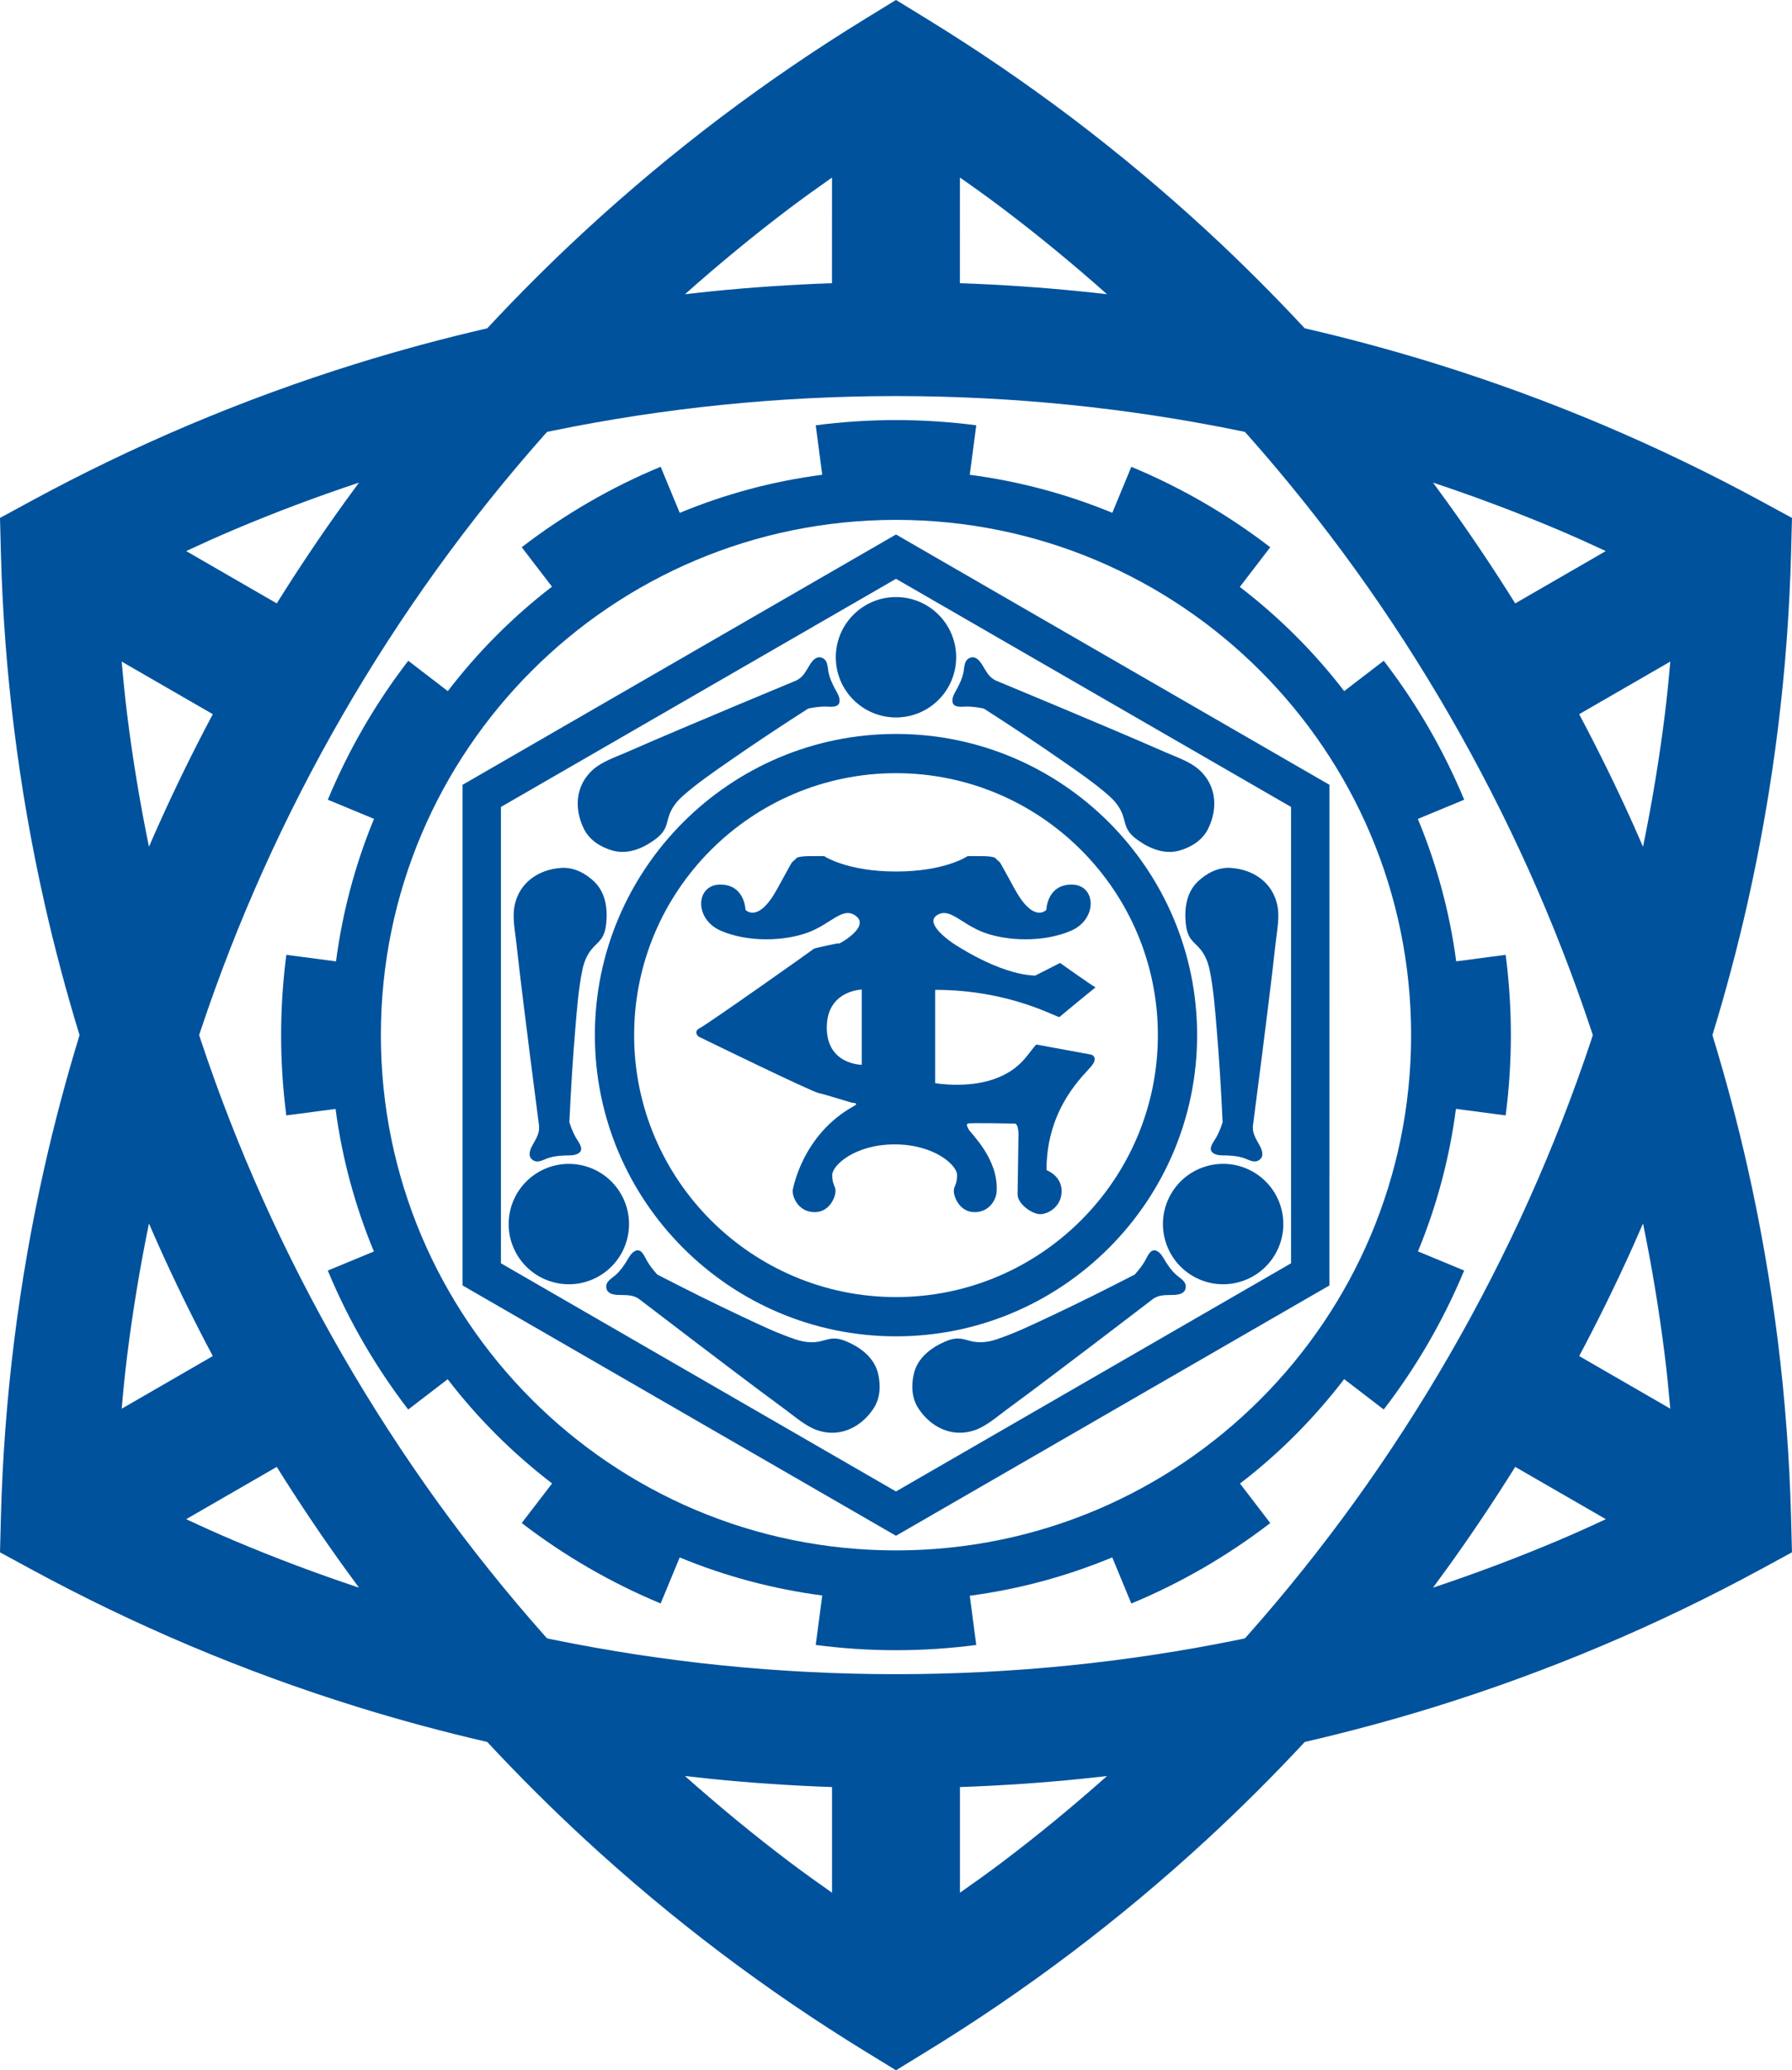 <?xml version="1.0" encoding="UTF-8"?>
<svg xmlns="http://www.w3.org/2000/svg" xmlns:xlink="http://www.w3.org/1999/xlink" width="297.83pt" height="343.98pt" viewBox="0 0 297.83 343.98" version="1.1">
<defs>
<clipPath id="clip1">
  <path d="M 0 0 L 297.828 0 L 297.828 343.98 L 0 343.98 Z M 0 0 "/>
</clipPath>
</defs>
<g id="surface1">
<g clip-path="url(#clip1)" clip-rule="nonzero">
<path style=" stroke:none;fill-rule:nonzero;fill:rgb(0%,32.156%,61.176%);fill-opacity:1;" d="M 276.695 118.719 C 275.781 126.055 274.562 133.426 273.07 140.695 C 272.516 139.406 271.949 138.125 271.379 136.848 C 268.625 130.727 265.637 124.645 262.457 118.664 L 277.602 109.922 C 277.348 112.863 277.059 115.801 276.695 118.719 Z M 262.461 225.312 C 265.641 219.332 268.629 213.246 271.379 207.129 C 271.949 205.852 272.516 204.57 273.07 203.285 C 274.562 210.555 275.781 217.922 276.691 225.262 C 277.055 228.176 277.344 231.109 277.602 234.055 Z M 258.973 255.953 C 252.18 258.824 245.195 261.449 238.16 263.793 C 238.965 262.711 239.758 261.625 240.543 260.539 C 244.469 255.098 248.242 249.469 251.828 243.727 L 266.887 252.414 C 264.262 253.641 261.625 254.832 258.973 255.953 Z M 207.43 271.633 C 207.254 271.828 207.074 272.02 206.898 272.219 C 206.566 272.285 206.238 272.355 205.91 272.426 C 196.684 274.312 187.238 275.754 177.836 276.707 C 168.285 277.68 158.559 278.168 148.914 278.168 C 139.27 278.168 129.539 277.68 119.992 276.707 C 110.59 275.754 101.145 274.312 91.918 272.426 C 91.59 272.355 91.258 272.285 90.93 272.219 C 90.754 272.02 90.57 271.828 90.398 271.633 C 84.145 264.578 78.176 257.121 72.648 249.461 C 67.043 241.684 61.75 233.504 56.922 225.145 C 52.098 216.785 47.656 208.113 43.727 199.363 C 39.855 190.75 36.383 181.852 33.402 172.91 C 33.297 172.602 33.203 172.293 33.098 171.988 C 33.203 171.684 33.297 171.375 33.398 171.07 C 36.379 162.133 39.852 153.23 43.727 144.617 C 47.656 135.867 52.098 127.195 56.922 118.836 C 61.746 110.48 67.035 102.301 72.648 94.52 C 78.176 86.855 84.148 79.398 90.395 72.348 C 90.57 72.152 90.754 71.961 90.93 71.762 C 91.258 71.695 91.586 71.621 91.914 71.555 C 101.145 69.664 110.59 68.223 119.992 67.27 C 129.531 66.301 139.258 65.809 148.902 65.809 L 148.914 65.809 C 158.562 65.809 168.293 66.301 177.836 67.27 C 187.234 68.223 196.68 69.664 205.91 71.555 C 206.238 71.621 206.566 71.691 206.895 71.762 C 207.07 71.961 207.254 72.152 207.43 72.348 C 213.68 79.398 219.648 86.855 225.18 94.52 C 230.789 102.297 236.078 110.477 240.902 118.836 C 245.727 127.191 250.168 135.863 254.102 144.613 C 257.973 153.227 261.445 162.129 264.426 171.07 C 264.527 171.375 264.625 171.684 264.727 171.988 C 264.629 172.293 264.527 172.602 264.43 172.906 C 261.449 181.848 257.973 190.746 254.102 199.363 C 250.172 208.105 245.73 216.777 240.902 225.141 C 236.078 233.5 230.789 241.684 225.18 249.457 C 219.656 257.117 213.684 264.578 207.43 271.633 Z M 166.633 309.352 C 164.312 311.102 161.938 312.805 159.543 314.48 L 159.543 296.922 C 166.309 296.688 173.07 296.23 179.75 295.555 C 181.16 295.41 182.574 295.254 183.984 295.09 C 178.398 300.059 172.59 304.848 166.633 309.352 Z M 138.285 314.48 C 135.887 312.805 133.516 311.102 131.195 309.352 C 125.242 304.852 119.434 300.062 113.84 295.09 C 115.254 295.254 116.664 295.41 118.078 295.555 C 124.758 296.23 131.52 296.688 138.285 296.922 Z M 38.852 255.953 C 36.203 254.832 33.57 253.641 30.945 252.414 L 45.996 243.727 C 49.586 249.473 53.359 255.102 57.285 260.539 C 58.07 261.629 58.863 262.711 59.664 263.793 C 52.629 261.453 45.648 258.828 38.852 255.953 Z M 26.449 207.129 C 29.199 213.25 32.188 219.336 35.367 225.312 L 20.227 234.059 C 20.48 231.113 20.77 228.176 21.133 225.262 C 22.043 217.918 23.266 210.551 24.758 203.285 C 25.312 204.57 25.875 205.855 26.449 207.129 Z M 35.367 118.664 C 32.188 124.645 29.199 130.73 26.449 136.852 C 25.875 138.125 25.312 139.406 24.758 140.691 C 23.266 133.426 22.043 126.059 21.133 118.719 C 20.773 115.801 20.48 112.867 20.227 109.926 Z M 38.852 88.027 C 45.656 85.148 52.637 82.523 59.664 80.188 C 58.863 81.266 58.07 82.352 57.285 83.441 C 53.359 88.883 49.586 94.512 45.996 100.254 L 30.941 91.562 C 33.566 90.34 36.199 89.148 38.852 88.027 Z M 131.191 34.629 C 133.516 32.879 135.887 31.176 138.281 29.5 L 138.277 47.055 C 131.512 47.289 124.754 47.746 118.078 48.422 C 116.664 48.566 115.254 48.723 113.844 48.887 C 119.434 43.914 125.242 39.125 131.191 34.629 Z M 159.539 29.496 C 161.938 31.172 164.312 32.875 166.633 34.629 C 172.586 39.129 178.395 43.914 183.984 48.887 C 182.57 48.723 181.16 48.566 179.746 48.426 C 173.07 47.746 166.305 47.289 159.535 47.055 Z M 258.977 88.027 C 261.625 89.148 264.262 90.34 266.883 91.562 L 251.828 100.254 C 248.242 94.512 244.469 88.883 240.539 83.438 C 239.758 82.352 238.961 81.266 238.16 80.184 C 245.191 82.523 252.172 85.148 258.977 88.027 Z M 295.492 222.926 C 294.281 213.191 292.574 203.406 290.418 193.844 C 288.766 186.523 286.816 179.199 284.605 171.988 C 286.816 164.781 288.766 157.457 290.418 150.133 C 292.574 140.57 294.285 130.785 295.492 121.051 C 296.688 111.414 297.426 101.59 297.676 91.855 L 297.828 86.055 L 292.73 83.285 C 284.172 78.637 275.297 74.363 266.352 70.578 C 257.32 66.758 247.992 63.344 238.629 60.434 C 231.48 58.211 224.18 56.238 216.844 54.547 C 211.668 48.984 206.262 43.586 200.703 38.453 C 193.504 31.805 185.883 25.434 178.055 19.516 C 170.301 13.66 162.164 8.113 153.859 3.027 L 148.914 -0.004 L 143.965 3.027 C 135.664 8.113 127.523 13.66 119.773 19.516 C 111.949 25.43 104.328 31.801 97.125 38.453 C 91.566 43.586 86.156 48.98 80.98 54.551 C 73.648 56.238 66.348 58.211 59.199 60.434 C 49.844 63.344 40.516 66.758 31.477 70.578 C 22.527 74.363 13.652 78.641 5.098 83.285 L 0 86.055 L 0.148 91.855 C 0.402 101.582 1.137 111.406 2.336 121.051 C 3.543 130.789 5.25 140.574 7.41 150.137 C 9.062 157.453 11.012 164.777 13.219 171.988 C 11.012 179.199 9.062 186.523 7.41 193.844 C 5.25 203.402 3.543 213.188 2.336 222.926 C 1.137 232.566 0.402 242.391 0.148 252.121 L 0 257.922 L 5.098 260.691 C 13.66 265.344 22.535 269.617 31.473 273.398 C 40.504 277.219 49.832 280.633 59.199 283.547 C 66.352 285.77 73.648 287.742 80.98 289.43 C 86.16 295 91.57 300.395 97.125 305.523 C 104.328 312.18 111.949 318.551 119.773 324.461 C 127.516 330.312 135.656 335.859 143.969 340.949 L 148.914 343.98 L 153.859 340.949 C 162.16 335.867 170.301 330.32 178.055 324.461 C 185.891 318.539 193.512 312.168 200.703 305.523 C 206.262 300.395 211.672 294.996 216.852 289.43 C 224.18 287.738 231.477 285.77 238.629 283.547 C 247.996 280.633 257.324 277.219 266.352 273.398 C 275.289 269.617 284.164 265.348 292.73 260.691 L 297.824 257.922 L 297.676 252.121 C 297.422 242.391 296.688 232.566 295.492 222.926 "/>
</g>
<path style=" stroke:none;fill-rule:nonzero;fill:rgb(0%,32.156%,61.176%);fill-opacity:1;" d="M 148.914 257.602 C 101.633 257.602 63.301 219.273 63.301 171.988 C 63.301 124.707 101.633 86.379 148.914 86.379 C 196.195 86.379 234.527 124.707 234.527 171.988 C 234.527 219.273 196.195 257.602 148.914 257.602 Z M 242.016 184.246 L 250.238 185.328 C 250.809 180.965 251.105 176.512 251.105 171.988 C 251.105 167.469 250.809 163.016 250.238 158.648 L 242.02 159.73 C 240.938 151.539 238.77 143.586 235.645 136.059 L 235.684 136.047 L 243.348 132.875 C 239.898 124.566 235.383 116.816 229.98 109.785 L 223.402 114.828 C 218.371 108.273 212.52 102.473 206.051 97.516 L 206.07 97.504 L 211.113 90.926 C 204.086 85.52 196.328 81.012 188.027 77.562 L 184.848 85.238 L 184.855 85.203 C 177.219 82.047 169.25 79.945 161.172 78.887 L 162.254 70.664 C 157.887 70.094 153.438 69.797 148.914 69.797 C 144.395 69.797 139.941 70.094 135.574 70.664 L 136.656 78.883 C 128.371 79.961 120.43 82.121 112.973 85.215 L 109.801 77.555 C 101.488 81 93.742 85.52 86.711 90.922 L 91.738 97.477 C 85.188 102.512 79.383 108.363 74.426 114.832 L 67.852 109.785 C 62.445 116.816 57.934 124.57 54.484 132.875 L 62.16 136.055 C 59.004 143.691 56.902 151.66 55.844 159.742 L 55.809 159.73 L 47.59 158.648 C 47.02 163.016 46.723 167.469 46.723 171.988 C 46.723 176.512 47.02 180.961 47.586 185.328 L 55.805 184.246 L 55.77 184.262 C 56.852 192.453 59.02 200.406 62.141 207.934 L 54.48 211.105 C 57.926 219.414 62.441 227.16 67.844 234.195 L 74.422 229.148 L 74.406 229.164 C 79.438 235.719 85.289 241.52 91.758 246.477 L 86.711 253.055 C 93.742 258.457 101.496 262.969 109.801 266.418 L 112.98 258.738 L 112.973 258.773 C 120.609 261.934 128.578 264.031 136.656 265.094 L 135.574 273.312 C 139.938 273.887 144.391 274.184 148.914 274.184 C 153.438 274.184 157.887 273.887 162.254 273.316 L 161.172 265.098 L 161.184 265.133 C 169.379 264.051 177.328 261.887 184.855 258.762 L 188.027 266.426 C 196.34 262.977 204.086 258.461 211.117 253.059 L 206.09 246.496 C 212.645 241.465 218.445 235.613 223.398 229.145 L 229.977 234.191 C 235.383 227.16 239.891 219.406 243.34 211.102 L 235.664 207.922 C 238.82 200.285 240.922 192.316 241.98 184.234 L 242.016 184.246 "/>
<path style=" stroke:none;fill-rule:nonzero;fill:rgb(0%,32.156%,61.176%);fill-opacity:1;" d="M 105.391 171.988 C 105.391 147.988 124.914 128.465 148.914 128.465 C 172.914 128.465 192.438 147.988 192.438 171.988 C 192.438 195.988 172.914 215.512 148.914 215.512 C 124.914 215.512 105.391 195.988 105.391 171.988 Z M 98.867 171.988 C 98.867 199.586 121.32 222.035 148.914 222.035 C 176.508 222.035 198.961 199.586 198.961 171.988 C 198.961 144.395 176.508 121.945 148.914 121.945 C 121.32 121.945 98.867 144.395 98.867 171.988 "/>
<path style=" stroke:none;fill-rule:nonzero;fill:rgb(0%,32.156%,61.176%);fill-opacity:1;" d="M 143.227 176.918 C 143.227 176.918 137.41 176.918 137.41 170.73 C 137.41 164.543 143.227 164.418 143.227 164.418 Z M 181.395 175.234 L 172.238 173.547 C 170.867 174.918 169.797 177.676 165.219 179.289 C 160.641 180.906 155.422 179.965 155.422 179.965 L 155.422 164.465 C 168.074 164.465 175.844 169.23 176.105 168.969 C 176.367 168.703 182.07 164.051 182.07 164.051 C 181.359 163.676 176.18 159.996 176.18 159.996 L 172.051 162.098 C 165.934 161.91 158.348 156.695 158.348 156.695 C 158.348 156.695 153.539 153.52 155.688 152.09 C 157.836 150.656 159.68 153.52 163.566 154.953 C 167.453 156.387 173.492 156.59 177.996 154.648 C 182.496 152.703 182.191 146.973 178.098 146.973 C 174.004 146.973 173.902 151.168 173.902 151.168 C 173.902 151.168 171.855 153.52 168.684 147.789 C 165.512 142.059 166.586 143.75 165.512 142.676 C 165.512 142.676 165.539 142.242 163.047 142.242 L 160.828 142.242 C 160.828 142.242 157.113 144.805 148.922 144.805 C 140.727 144.805 136.973 142.242 136.973 142.242 L 134.758 142.242 C 132.266 142.242 132.293 142.676 132.293 142.676 C 131.219 143.75 132.293 142.059 129.121 147.789 C 125.949 153.52 123.902 151.168 123.902 151.168 C 123.902 151.168 123.801 146.973 119.707 146.973 C 115.613 146.973 115.309 152.703 119.809 154.648 C 124.312 156.59 130.348 156.387 134.238 154.953 C 138.125 153.52 139.969 150.656 142.117 152.09 C 145.168 154.121 138.086 157.602 139.457 156.695 C 139.457 156.695 135.41 157.48 135.227 157.668 C 135.035 157.855 117.602 170.168 116.352 170.793 C 115.102 171.418 116.102 172.23 116.102 172.23 C 116.102 172.23 134.66 181.297 136.035 181.605 C 137.414 181.918 141.52 183.238 141.723 183.238 C 141.93 183.238 142.758 183.316 141.941 183.762 C 133.18 188.59 131.738 197.836 131.738 197.836 C 131.738 199.184 132.871 201.398 135.391 201.398 C 137.914 201.398 138.863 198.848 138.863 197.91 C 138.863 196.973 138.316 196.895 138.316 195.242 C 138.316 193.594 142.117 190.141 148.691 190.141 C 155.27 190.141 159.07 193.594 159.07 195.242 C 159.07 196.895 158.523 196.973 158.523 197.91 C 158.523 198.848 159.473 201.398 161.992 201.398 C 164.516 201.398 165.648 199.184 165.648 197.836 C 165.914 192.504 161.355 188.34 160.977 187.625 C 160.602 186.91 160.656 186.855 160.828 186.688 C 160.996 186.52 168.262 186.688 168.672 186.688 C 169.086 186.688 169.273 187.699 169.273 188.375 C 169.273 189.051 169.125 198.434 169.125 198.434 C 169.125 200.086 171.562 201.738 172.879 201.738 C 174.188 201.738 176.441 200.5 176.441 197.91 C 176.441 195.32 173.926 194.418 173.926 194.418 C 173.926 183.871 180.383 178.465 181.473 177.039 C 182.559 175.613 181.395 175.234 181.395 175.234 "/>
<path style=" stroke:none;fill-rule:nonzero;fill:rgb(0%,32.156%,61.176%);fill-opacity:1;" d="M 148.914 96.172 C 151.887 97.887 211.605 132.363 214.574 134.078 C 214.574 137.512 214.574 206.465 214.574 209.895 C 211.602 211.609 151.883 246.094 148.91 247.809 C 145.941 246.094 86.223 211.613 83.254 209.898 C 83.254 206.469 83.254 137.512 83.254 134.078 C 86.223 132.363 145.945 97.887 148.914 96.172 Z M 147.32 89.727 L 76.875 130.398 L 76.875 213.578 L 148.91 255.172 L 220.949 213.578 L 220.953 130.398 L 148.914 88.805 L 147.32 89.727 "/>
<path style=" stroke:none;fill-rule:nonzero;fill:rgb(0%,32.156%,61.176%);fill-opacity:1;" d="M 134.312 117.734 C 129.852 120.59 125.434 123.516 121.086 126.539 C 118.516 128.332 115.891 130.125 113.539 132.199 C 112.543 133.078 111.727 134.078 111.254 135.344 C 111.012 136.004 110.902 136.711 110.645 137.367 C 110.289 138.277 109.59 138.961 108.812 139.523 C 106.773 141.012 104.246 142.043 101.727 141.301 C 99.762 140.719 97.953 139.566 97.035 137.699 C 95.391 134.359 95.633 130.504 98.527 127.902 C 100.062 126.523 102.297 125.801 104.152 124.984 C 107.148 123.664 110.16 122.379 113.172 121.102 C 118.945 118.648 124.734 116.23 130.527 113.82 C 131.07 113.594 131.617 113.367 132.164 113.141 C 133.469 112.602 133.898 111.562 134.613 110.418 C 134.988 109.82 135.621 109.031 136.434 109.238 C 137.66 109.559 137.5 110.832 137.727 111.844 C 137.934 112.742 138.285 113.5 138.703 114.316 C 139.066 115.02 139.707 115.883 139.5 116.719 C 139.258 117.684 137.785 117.383 137.051 117.395 C 136.117 117.414 135.223 117.535 134.312 117.734 "/>
<path style=" stroke:none;fill-rule:nonzero;fill:rgb(0%,32.156%,61.176%);fill-opacity:1;" d="M 158.914 109.207 C 158.914 114.73 154.438 119.207 148.914 119.207 C 143.391 119.207 138.91 114.73 138.91 109.207 C 138.91 103.684 143.391 99.203 148.914 99.203 C 154.438 99.203 158.914 103.684 158.914 109.207 "/>
<path style=" stroke:none;fill-rule:nonzero;fill:rgb(0%,32.156%,61.176%);fill-opacity:1;" d="M 163.516 117.734 C 167.977 120.59 172.395 123.516 176.742 126.539 C 179.312 128.332 181.938 130.125 184.289 132.199 C 185.285 133.078 186.102 134.078 186.574 135.344 C 186.816 136.004 186.926 136.711 187.184 137.367 C 187.535 138.277 188.238 138.961 189.016 139.523 C 191.055 141.012 193.582 142.047 196.105 141.301 C 198.066 140.719 199.875 139.566 200.793 137.695 C 202.438 134.359 202.195 130.504 199.301 127.902 C 197.766 126.523 195.531 125.801 193.676 124.984 C 190.68 123.664 187.668 122.383 184.656 121.102 C 178.883 118.648 173.094 116.23 167.301 113.82 C 166.754 113.594 166.211 113.367 165.664 113.141 C 164.359 112.602 163.93 111.562 163.215 110.418 C 162.84 109.82 162.203 109.031 161.395 109.238 C 160.168 109.559 160.328 110.832 160.102 111.844 C 159.895 112.742 159.543 113.5 159.121 114.316 C 158.762 115.02 158.121 115.883 158.328 116.719 C 158.57 117.684 160.043 117.383 160.777 117.395 C 161.711 117.414 162.605 117.535 163.516 117.734 "/>
<path style=" stroke:none;fill-rule:nonzero;fill:rgb(0%,32.156%,61.176%);fill-opacity:1;" d="M 109.23 211.762 C 113.934 214.195 118.676 216.559 123.469 218.809 C 126.305 220.141 129.168 221.52 132.145 222.52 C 133.402 222.941 134.676 223.152 136.008 222.926 C 136.703 222.805 137.367 222.547 138.066 222.438 C 139.031 222.293 139.973 222.559 140.852 222.949 C 143.156 223.973 145.316 225.645 145.93 228.199 C 146.41 230.191 146.312 232.332 145.156 234.062 C 143.086 237.156 139.625 238.875 135.926 237.668 C 133.969 237.027 132.223 235.457 130.586 234.258 C 127.945 232.32 125.328 230.355 122.715 228.387 C 117.707 224.609 112.715 220.809 107.734 216.996 C 107.266 216.637 106.793 216.277 106.324 215.918 C 105.207 215.059 104.094 215.207 102.742 215.156 C 102.035 215.133 101.035 214.977 100.812 214.172 C 100.477 212.949 101.656 212.453 102.418 211.75 C 103.098 211.121 103.578 210.438 104.07 209.668 C 104.5 209.004 104.93 208.016 105.754 207.777 C 106.711 207.504 107.188 208.93 107.566 209.559 C 108.047 210.355 108.602 211.074 109.23 211.762 "/>
<path style=" stroke:none;fill-rule:nonzero;fill:rgb(0%,32.156%,61.176%);fill-opacity:1;" d="M 89.543 194.719 C 94.328 191.957 100.441 193.598 103.203 198.379 C 105.965 203.164 104.328 209.277 99.543 212.043 C 94.762 214.805 88.645 213.164 85.879 208.383 C 83.117 203.598 84.758 197.48 89.543 194.719 "/>
<path style=" stroke:none;fill-rule:nonzero;fill:rgb(0%,32.156%,61.176%);fill-opacity:1;" d="M 94.629 186.469 C 94.871 181.18 95.195 175.891 95.641 170.613 C 95.906 167.492 96.148 164.324 96.77 161.246 C 97.031 159.945 97.488 158.738 98.348 157.695 C 98.797 157.152 99.355 156.707 99.797 156.156 C 100.41 155.395 100.648 154.449 100.75 153.492 C 101.016 150.98 100.648 148.277 98.742 146.465 C 97.258 145.059 95.355 144.066 93.277 144.203 C 89.562 144.449 86.344 146.59 85.539 150.395 C 85.113 152.414 85.605 154.711 85.824 156.727 C 86.18 159.98 86.574 163.23 86.973 166.477 C 87.738 172.703 88.535 178.93 89.348 185.148 C 89.422 185.734 89.5 186.32 89.574 186.906 C 89.758 188.305 89.078 189.195 88.441 190.391 C 88.109 191.012 87.742 191.957 88.332 192.555 C 89.223 193.457 90.242 192.684 91.23 192.375 C 92.113 192.102 92.949 192.027 93.863 191.984 C 94.652 191.945 95.723 192.066 96.34 191.469 C 97.055 190.777 96.059 189.652 95.703 189.012 C 95.254 188.195 94.91 187.355 94.629 186.469 "/>
<path style=" stroke:none;fill-rule:nonzero;fill:rgb(0%,32.156%,61.176%);fill-opacity:1;" d="M 203.199 186.469 C 202.957 181.18 202.633 175.887 202.184 170.613 C 201.918 167.488 201.68 164.32 201.059 161.242 C 200.797 159.945 200.34 158.734 199.48 157.695 C 199.027 157.152 198.473 156.707 198.027 156.156 C 197.418 155.395 197.18 154.445 197.078 153.488 C 196.812 150.98 197.18 148.273 199.086 146.465 C 200.57 145.055 202.473 144.066 204.551 144.203 C 208.266 144.449 211.48 146.586 212.289 150.395 C 212.715 152.41 212.223 154.707 212.004 156.723 C 211.648 159.977 211.254 163.227 210.855 166.477 C 210.09 172.703 209.293 178.926 208.48 185.145 C 208.406 185.734 208.328 186.32 208.254 186.906 C 208.066 188.305 208.75 189.195 209.387 190.391 C 209.715 191.012 210.082 191.957 209.496 192.551 C 208.605 193.457 207.586 192.68 206.594 192.371 C 205.715 192.102 204.879 192.023 203.965 191.98 C 203.176 191.945 202.105 192.066 201.488 191.469 C 200.77 190.777 201.766 189.652 202.125 189.008 C 202.574 188.195 202.918 187.355 203.199 186.469 "/>
<path style=" stroke:none;fill-rule:nonzero;fill:rgb(0%,32.156%,61.176%);fill-opacity:1;" d="M 198.285 212.039 C 193.5 209.277 191.859 203.16 194.621 198.379 C 197.387 193.594 203.5 191.953 208.285 194.715 C 213.07 197.477 214.711 203.598 211.945 208.379 C 209.184 213.164 203.066 214.805 198.285 212.039 "/>
<path style=" stroke:none;fill-rule:nonzero;fill:rgb(0%,32.156%,61.176%);fill-opacity:1;" d="M 188.598 211.762 C 183.895 214.195 179.152 216.559 174.359 218.809 C 171.52 220.141 168.656 221.516 165.684 222.52 C 164.426 222.941 163.148 223.148 161.82 222.922 C 161.125 222.805 160.461 222.543 159.762 222.438 C 158.797 222.289 157.855 222.555 156.977 222.945 C 154.672 223.969 152.512 225.641 151.895 228.199 C 151.418 230.188 151.516 232.332 152.672 234.062 C 154.738 237.156 158.203 238.871 161.898 237.664 C 163.859 237.027 165.605 235.453 167.238 234.258 C 169.883 232.32 172.496 230.355 175.109 228.383 C 180.121 224.609 185.113 220.809 190.094 216.996 C 190.562 216.637 191.031 216.273 191.504 215.914 C 192.621 215.059 193.734 215.203 195.086 215.156 C 195.789 215.133 196.793 214.977 197.016 214.172 C 197.352 212.945 196.172 212.449 195.41 211.746 C 194.73 211.121 194.25 210.438 193.754 209.664 C 193.328 209 192.898 208.016 192.07 207.777 C 191.113 207.504 190.641 208.93 190.262 209.559 C 189.781 210.355 189.227 211.07 188.598 211.762 "/>
</g>
</svg>

